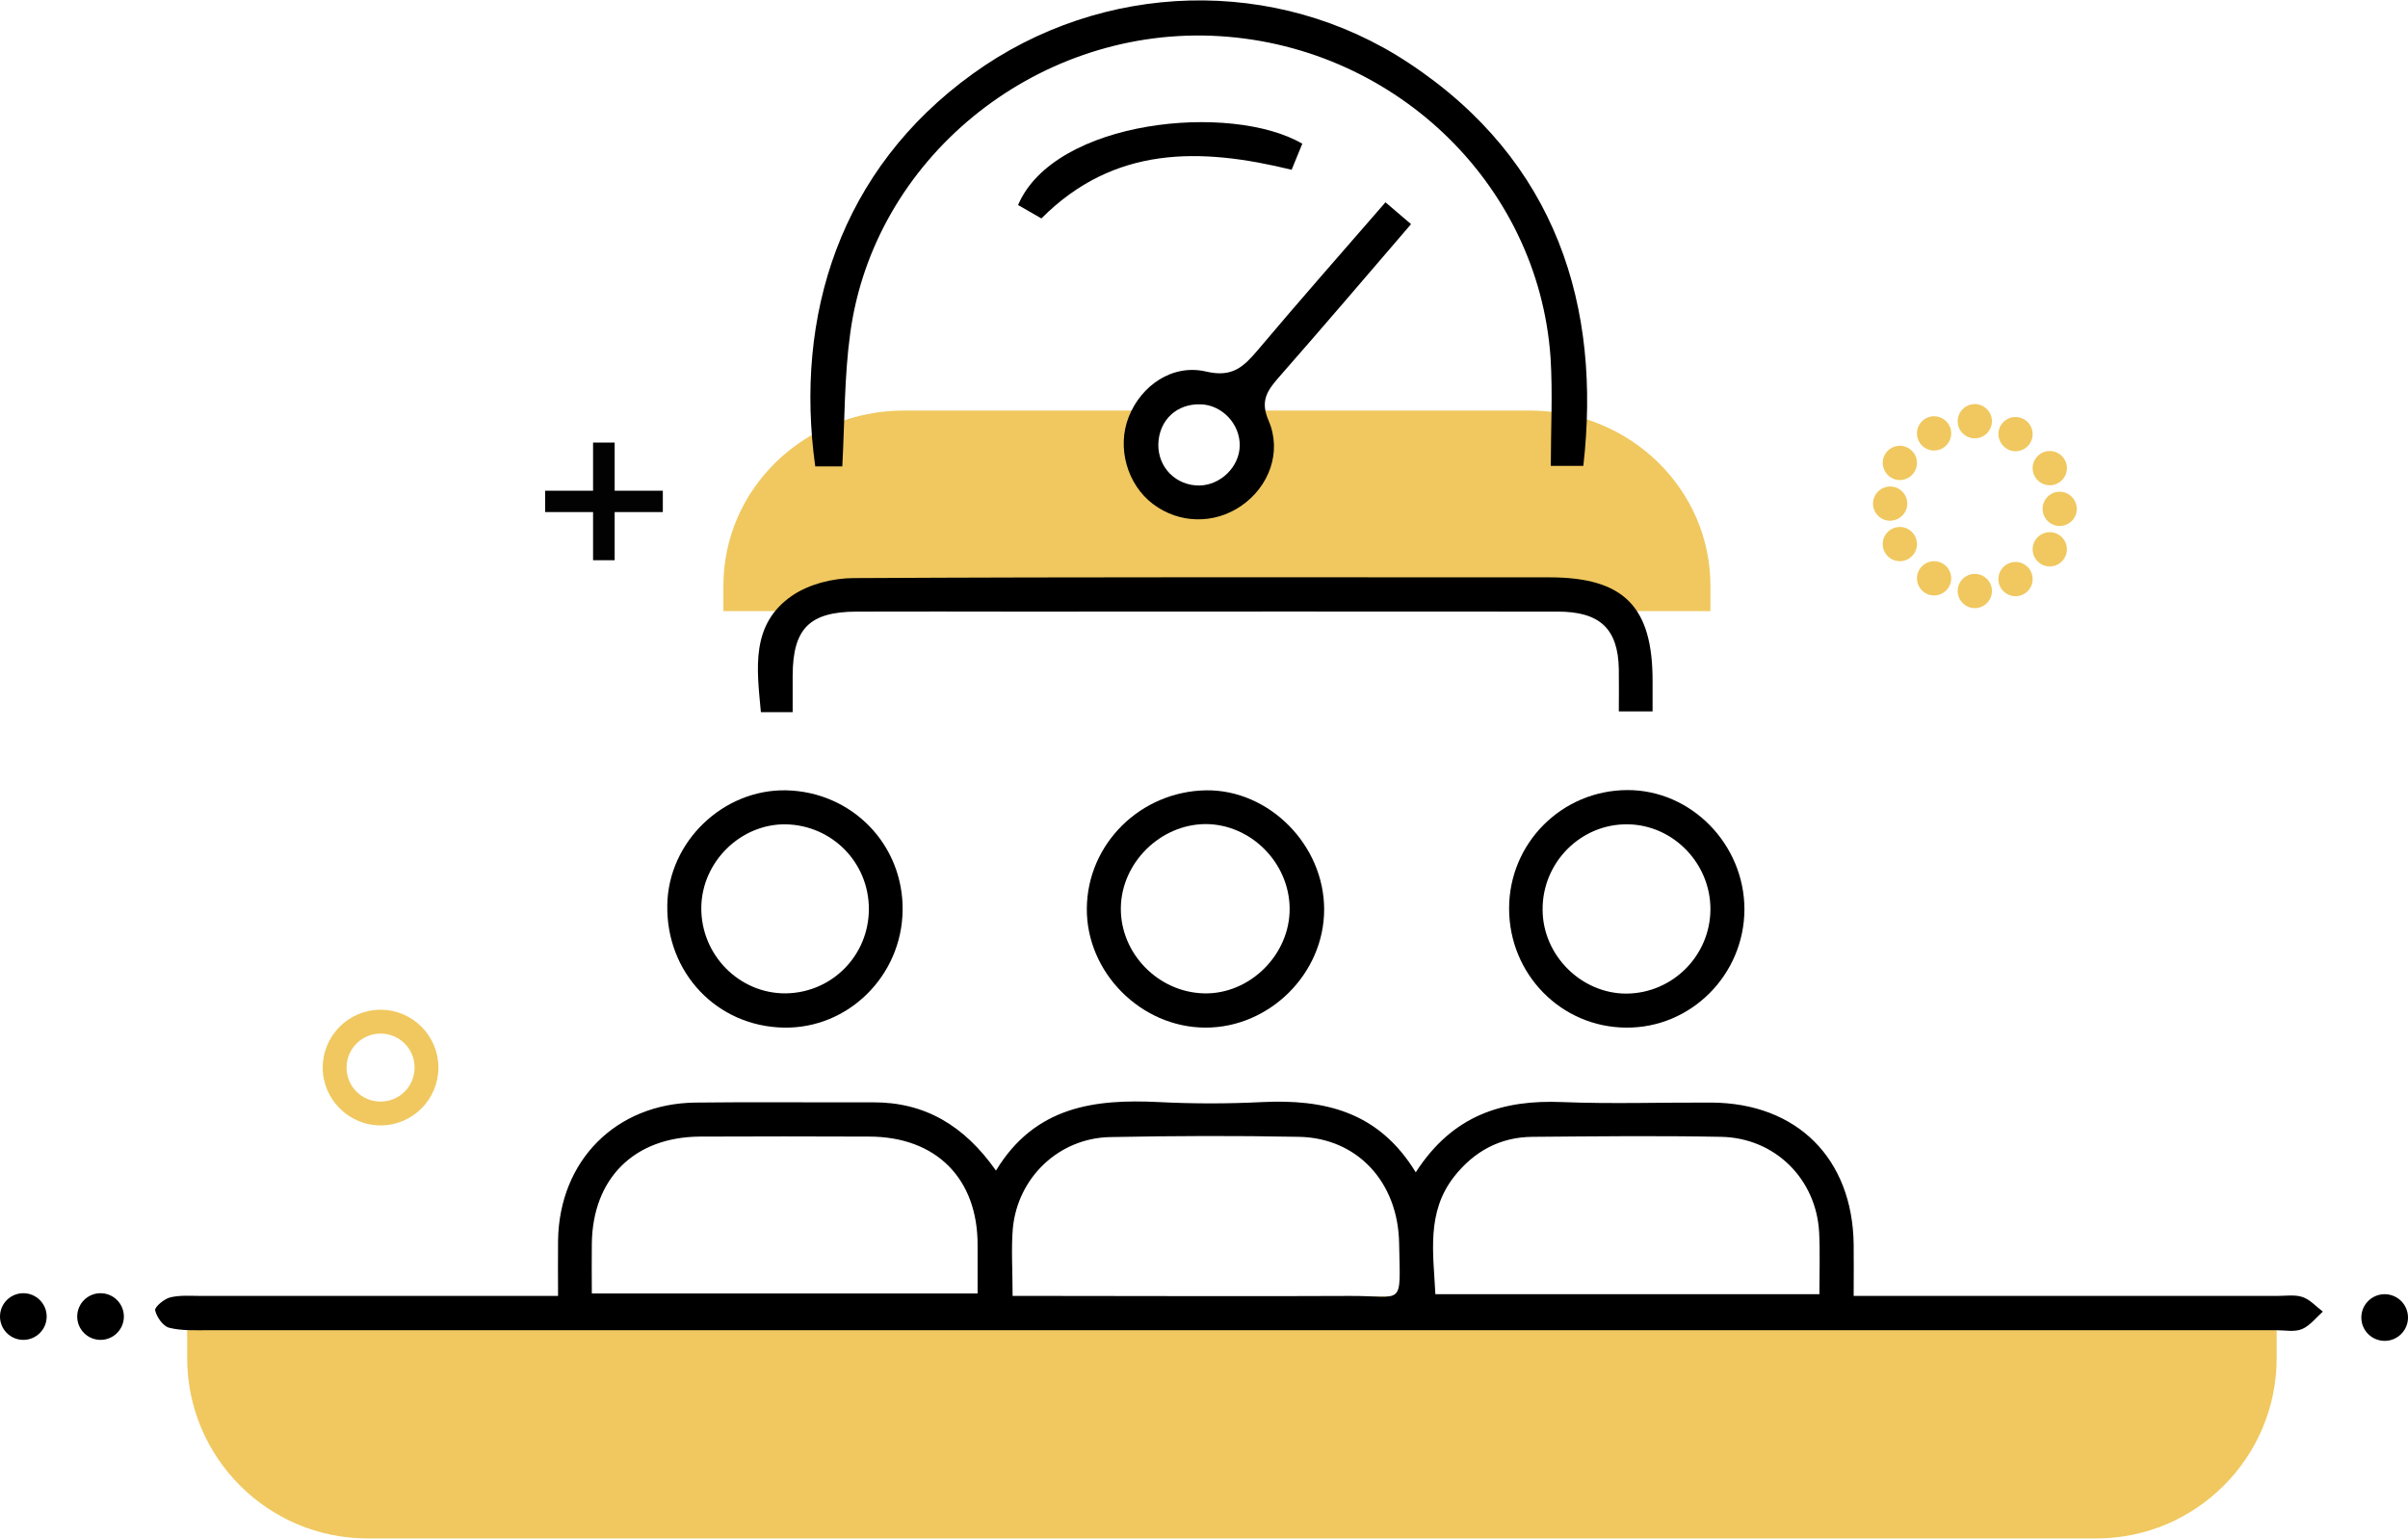 <?xml version="1.0" encoding="utf-8"?>
<!-- Generator: Adobe Illustrator 27.0.0, SVG Export Plug-In . SVG Version: 6.00 Build 0)  -->
<svg version="1.1" id="Calque_1" xmlns="http://www.w3.org/2000/svg" xmlns:xlink="http://www.w3.org/1999/xlink" x="0px" y="0px"
	 viewBox="0 0 970 620" style="enable-background:new 0 0 970 620;" xml:space="preserve">
<style type="text/css">
	.st0{fill:#F0C85F;}
	.st1{fill:#020203;}
</style>
<g>
	<path class="st0" d="M75.4,522.4v24.7c0,40.2,32.6,72.7,72.7,72.7h696.3c40.2,0,72.7-32.6,72.7-72.7v-24.7H75.4z"/>
	<path class="st0" d="M616.3,165.4H508.1c1,2.8,1.6,5.8,1.6,8.9c0,14.4-12,26-26.8,26c-14.8,0-26.8-11.7-26.8-26
		c0-3.1,0.6-6.1,1.6-8.9h-93.6c-40.2,0-72.7,31.6-72.7,70.6v10.2H689V236C689,197,656.5,165.4,616.3,165.4z"/>
	<g>
		<path d="M570.3,472.3c15-23.3,35.3-29.3,59.1-28.3c20,0.8,40,0.1,60,0.2c34.5,0.2,56.8,22.5,57.3,57c0.1,6.4,0,12.9,0,20.9
			c5.3,0,9.4,0,13.5,0c52.3,0,104.6,0,156.9,0c3.5,0,7.2-0.6,10.3,0.4c3.1,1,5.6,3.9,8.3,5.9c-2.8,2.5-5.3,5.8-8.5,7.1
			c-3,1.2-6.8,0.4-10.3,0.4c-277.6,0-555.2,0-832.8,0c-5.4,0-10.9,0.3-16-1c-2.4-0.6-5-4.3-5.6-7c-0.3-1.3,3.6-4.6,6-5.2
			c4-1,8.4-0.6,12.6-0.6c42.7,0,85.4,0,128,0c4.5,0,9.1,0,15.7,0c0-8.2-0.1-15.3,0-22.4c0.5-32.1,23.3-55.1,55.3-55.5
			c23.8-0.3,47.7,0,71.5-0.1c20.9-0.1,36.8,9.3,49.6,27.5c15.7-25.9,39.7-28.9,65.7-27.6c13.8,0.7,27.7,0.7,41.5,0
			C533.4,442.8,555.3,447.7,570.3,472.3z M407.9,522.1c5.8,0,10.3,0,14.9,0c40.3,0,80.6,0.2,120.9,0c22-0.1,20.4,4.9,19.9-21.2
			c-0.4-24.8-17-42.5-40.4-42.9c-25.3-0.5-50.7-0.4-76,0.1c-20.6,0.4-37.2,16.2-39.2,36.7C407.3,503.1,407.9,511.5,407.9,522.1z
			 M732.9,521.4c0-8.8,0.3-16.8-0.1-24.8c-1.1-21.6-17.8-38.2-39.5-38.6c-25.3-0.5-50.7-0.2-76,0c-13.1,0.1-23.6,5.9-31.6,16.1
			c-11.2,14.4-8.3,30.8-7.5,47.3C630.2,521.4,681.1,521.4,732.9,521.4z M238.4,521.1c52.2,0,103.4,0,155.4,0c0-7.2,0-13.3,0-19.4
			c0.1-26.9-16.7-43.8-43.8-43.8c-22.7-0.1-45.4-0.1-68.1,0c-26.5,0.2-43.2,16.9-43.5,43.2C238.3,507.2,238.4,513.3,238.4,521.1z"/>
		<path d="M339.3,187.9c-4.1,0-7.6,0-10.9,0c-8.4-60.5,9.8-119.5,63.5-158.2C444-7.9,514.2-9.9,567.5,25.4
			c59.8,39.5,77.6,98.5,70.3,162.3c-3.6,0-7.3,0-13.1,0c0-14.7,0.8-29.2-0.1-43.6c-4.9-70.8-64.3-126.9-136.6-129.7
			c-71.7-2.7-136,49.8-145.5,119.8C340.1,151.5,340.3,169.2,339.3,187.9z"/>
		<path d="M319.3,286.9c-5.1,0-8.5,0-12.8,0c-1.6-17.5-4.3-35.4,12.7-47c6.8-4.6,16.4-7,24.7-7c93.4-0.5,186.8-0.3,280.2-0.3
			c30.1,0,41.7,11.8,41.6,42c0,3.8,0,7.5,0,12c-4.7,0-8.3,0-13.6,0c0-5.8,0.1-11.4,0-17c-0.3-16.2-7.5-23.2-24.6-23.2
			c-72.3-0.1-144.5,0-216.8,0c-21.9,0-43.8-0.1-65.7,0c-18.9,0.1-25.6,6.8-25.7,25.7C319.3,276.5,319.3,281.1,319.3,286.9z"/>
		<path d="M533.4,366.4c0,25.9-22.1,47.7-47.9,47.6c-25.9-0.1-47.9-22.2-47.7-48c0.2-26,21.6-47.2,48.1-47.6
			C511.2,318.1,533.4,340.4,533.4,366.4z M451.5,365.8c-0.2,18.3,15,33.9,33.4,34.4c18.5,0.5,34.8-15.6,34.6-34.3
			c-0.2-18.4-15.7-33.9-33.9-33.9C467.4,332.1,451.7,347.6,451.5,365.8z"/>
		<path d="M363.6,366.7c-0.3,26.4-21.9,47.8-47.9,47.3c-26.9-0.5-47.4-22.1-46.9-49.4c0.4-25.5,22.5-46.7,47.9-46.2
			C343.2,319,363.9,340.2,363.6,366.7z M350,366.2c0-18.7-14.8-33.7-33.4-34.1c-18.2-0.3-33.9,15.1-34.1,33.5
			c-0.2,19.1,15.3,34.8,34.1,34.6C335.2,399.9,350,384.9,350,366.2z"/>
		<path d="M702.7,366.4c-0.1,26.3-21.5,47.8-47.6,47.6c-26.2-0.1-47.2-21.5-47.2-48c0-26.3,21.2-47.6,47.6-47.7
			C681.2,318.2,702.7,340.1,702.7,366.4z M689,366.4c0.1-18.5-15-34.1-33.3-34.3c-18.9-0.3-34.5,15.4-34.3,34.5
			c0.1,18.4,15.7,33.8,33.9,33.7C673.8,400.1,688.9,385,689,366.4z"/>
		<path d="M558.1,81.5c3.8,3.2,6.7,5.7,10.3,8.8c-18.1,21.1-35.7,41.7-53.6,62.1c-4.6,5.3-7.1,9.4-3.8,17c5.5,12.7,0.2,26.7-11,34.4
			c-10.9,7.5-25,7.2-35.5-0.7c-10.5-7.9-14.7-22.9-9.8-35.2c5-12.6,17.6-21.4,31.2-18.2c10.6,2.5,15.1-2,20.8-8.7
			C523.3,121.3,540.3,102,558.1,81.5z M499.4,179.5c0.1-8.7-7.1-16.3-15.6-16.6c-9.7-0.4-16.9,6.3-17.2,16
			c-0.2,9.4,7.1,16.8,16.6,16.7C491.8,195.4,499.3,188,499.4,179.5z"/>
		<path d="M419.5,88c-3-1.7-6.3-3.6-9.4-5.4c14.7-34.5,85.9-41.4,114.5-24.7c-1.4,3.3-2.7,6.7-4.3,10.5
			C483.6,59.4,448.8,58.6,419.5,88z"/>
		<circle cx="40.5" cy="530.4" r="9.4"/>
		<circle cx="9.4" cy="530.4" r="9.4"/>
		<circle cx="960.6" cy="530.8" r="9.4"/>
	</g>
	<g>
		<path class="st0" d="M795.5,162.8c-3.8,0-6.9,3.1-6.9,6.9c0,3.8,3.1,6.9,6.9,6.9c3.8,0,6.9-3.1,6.9-6.9
			C802.4,165.9,799.3,162.8,795.5,162.8z"/>
		<path class="st0" d="M795.5,231.2c-3.8,0-6.9,3.1-6.9,6.9c0,3.8,3.1,6.9,6.9,6.9c3.8,0,6.9-3.1,6.9-6.9
			C802.4,234.3,799.3,231.2,795.5,231.2z"/>
		<path class="st0" d="M825.7,195.5c3.8,0,6.9-3.1,6.9-6.9s-3.1-6.9-6.9-6.9s-6.9,3.1-6.9,6.9S821.9,195.5,825.7,195.5z"/>
		<path class="st0" d="M811.9,181.8c3.8,0,6.9-3.1,6.9-6.9c0-3.8-3.1-6.9-6.9-6.9c-3.8,0-6.9,3.1-6.9,6.9
			C805.1,178.7,808.2,181.8,811.9,181.8z"/>
		<path class="st0" d="M829.7,198.1c-3.8,0-6.9,3.1-6.9,6.9c0,3.8,3.1,6.9,6.9,6.9c3.8,0,6.9-3.1,6.9-6.9
			C836.5,201.2,833.5,198.1,829.7,198.1z"/>
		<path class="st0" d="M825.7,214.4c-3.8,0-6.9,3.1-6.9,6.9c0,3.8,3.1,6.9,6.9,6.9s6.9-3.1,6.9-6.9
			C832.6,217.5,829.5,214.4,825.7,214.4z"/>
		<path class="st0" d="M811.9,226.4c-3.8,0-6.9,3.1-6.9,6.9c0,3.8,3.1,6.9,6.9,6.9c3.8,0,6.9-3.1,6.9-6.9
			C818.8,229.5,815.7,226.4,811.9,226.4z"/>
		<path class="st0" d="M765.3,212.3c-3.8,0-6.9,3.1-6.9,6.9c0,3.8,3.1,6.9,6.9,6.9c3.8,0,6.9-3.1,6.9-6.9
			C772.2,215.4,769.1,212.3,765.3,212.3z"/>
		<path class="st0" d="M779.1,226.1c-3.8,0-6.9,3.1-6.9,6.9c0,3.8,3.1,6.9,6.9,6.9c3.8,0,6.9-3.1,6.9-6.9
			C786,229.2,782.9,226.1,779.1,226.1z"/>
		<path class="st0" d="M768.3,202.9c0-3.8-3.1-6.9-6.9-6.9c-3.8,0-6.9,3.1-6.9,6.9c0,3.8,3.1,6.9,6.9,6.9
			C765.2,209.7,768.3,206.7,768.3,202.9z"/>
		<path class="st0" d="M765.3,193.4c3.8,0,6.9-3.1,6.9-6.9c0-3.8-3.1-6.9-6.9-6.9c-3.8,0-6.9,3.1-6.9,6.9
			C758.5,190.3,761.5,193.4,765.3,193.4z"/>
		<path class="st0" d="M779.1,167.7c-3.8,0-6.9,3.1-6.9,6.9c0,3.8,3.1,6.9,6.9,6.9c3.8,0,6.9-3.1,6.9-6.9
			C786,170.8,782.9,167.7,779.1,167.7z"/>
	</g>
	<polygon class="st1" points="267,197.7 247.6,197.7 247.6,178.3 238.9,178.3 238.9,197.7 219.6,197.7 219.6,206.3 238.9,206.3 
		238.9,225.7 247.6,225.7 247.6,206.3 267,206.3 	"/>
	<path class="st0" d="M153.3,416.4c7.6,0,13.7,6.1,13.7,13.7s-6.1,13.7-13.7,13.7c-7.6,0-13.7-6.1-13.7-13.7
		S145.8,416.4,153.3,416.4 M153.3,406.8c-12.9,0-23.3,10.5-23.3,23.3s10.5,23.3,23.3,23.3c12.9,0,23.3-10.5,23.3-23.3
		S166.2,406.8,153.3,406.8L153.3,406.8z"/>
</g>
</svg>
